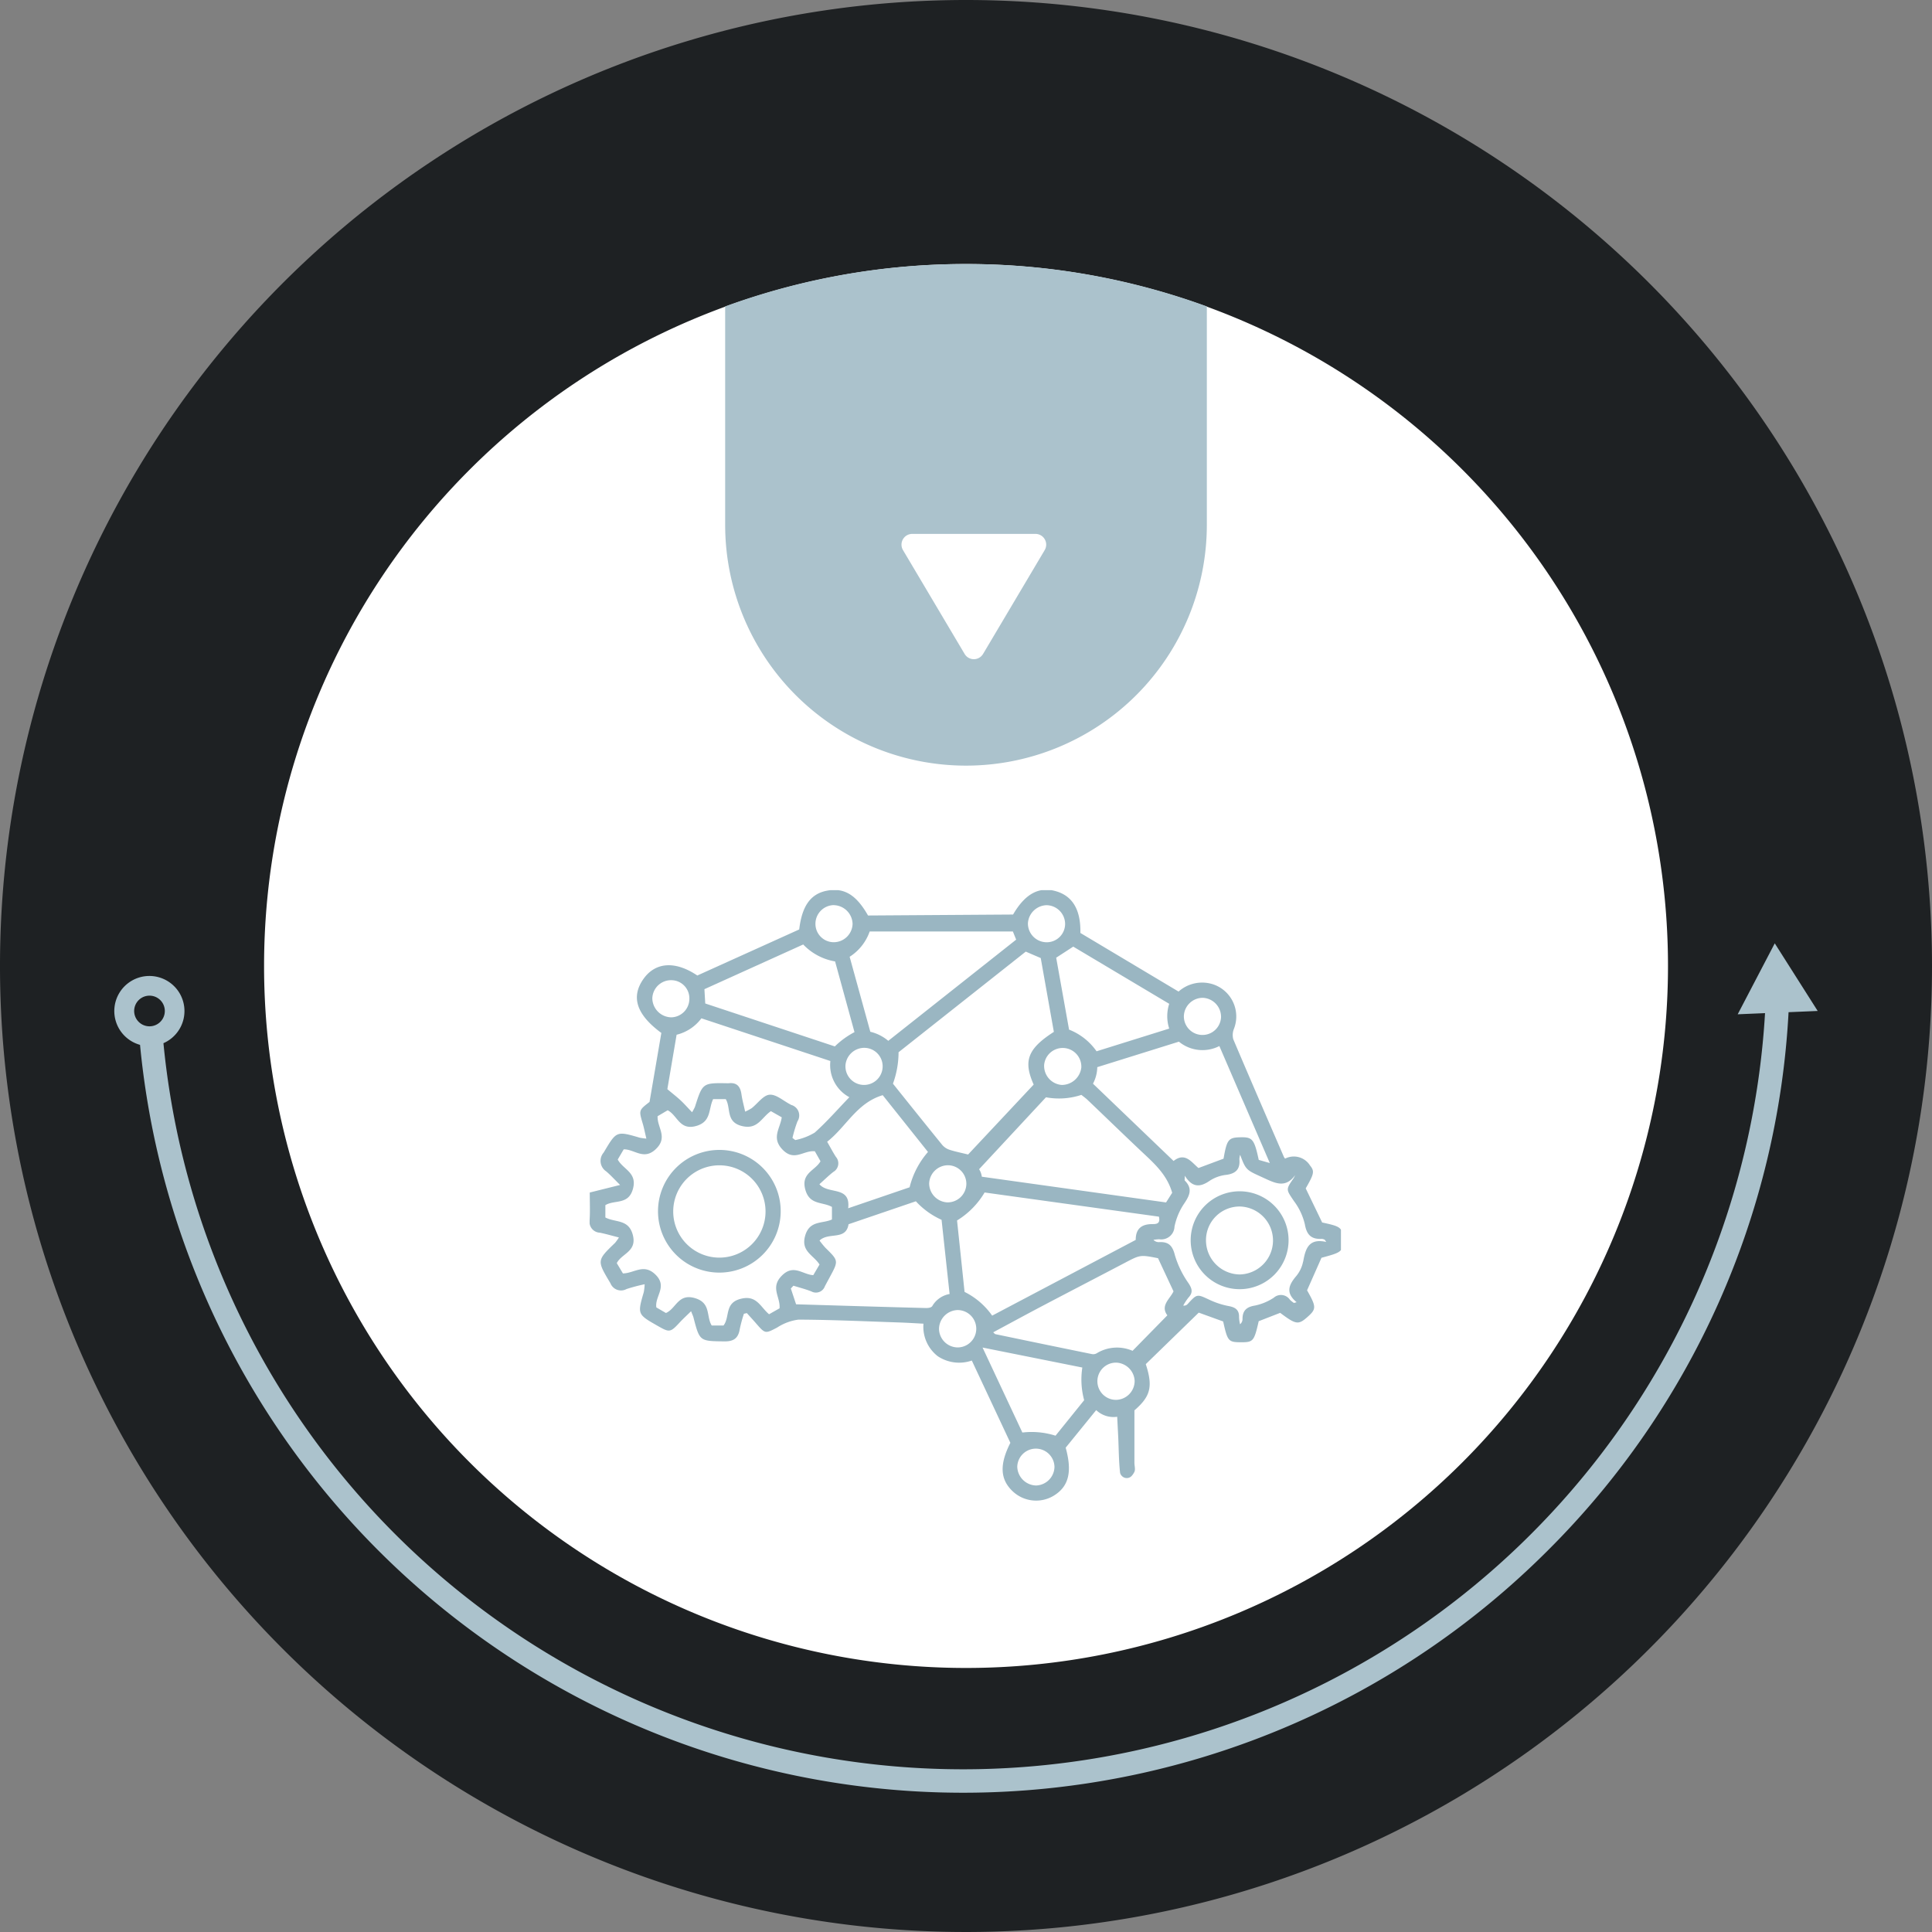 <?xml version="1.0" encoding="UTF-8"?> <svg xmlns="http://www.w3.org/2000/svg" xmlns:xlink="http://www.w3.org/1999/xlink" width="180" height="180" viewBox="0 0 180 180"><rect x="0" y="0" width="180" height="180" fill="#808080" stroke="none"/><defs><clipPath id="clip-path"><rect id="Rectangle_85" data-name="Rectangle 85" width="180" height="180" fill="none"></rect></clipPath><clipPath id="clip-path-2"><rect id="Rectangle_87" data-name="Rectangle 87" width="70" height="56.875" fill="#9ab6c2"></rect></clipPath></defs><g id="Group_76" data-name="Group 76" transform="translate(-1012 -3582)"><g id="Group_57" data-name="Group 57" transform="translate(1012 3582)"><g id="Group_54" data-name="Group 54" clip-path="url(#clip-path)"><path id="Path_104" data-name="Path 104" d="M180,90A90,90,0,1,1,90,0a90,90,0,0,1,90,90" fill="#1e2123"></path><path id="Path_105" data-name="Path 105" d="M198.833,133.43a65.4,65.4,0,1,1-65.4-65.4,65.4,65.4,0,0,1,65.4,65.4" transform="translate(-43.43 -43.43)" fill="#fff"></path><path id="Path_106" data-name="Path 106" d="M209.291,68.027a65.276,65.276,0,0,0-22.438,3.951V92.324a22.438,22.438,0,0,0,44.876,0V71.978a65.275,65.275,0,0,0-22.438-3.951" transform="translate(-119.291 -43.43)" fill="#abc2cc"></path><path id="Path_107" data-name="Path 107" d="M188.155,249.378l-4-6.3-3.453,6.611,2.547-.108a74.846,74.846,0,0,1-149.216,2.8,3.268,3.268,0,1,0-2.181.156A77.032,77.032,0,0,0,163,299.655a76.468,76.468,0,0,0,22.441-50.162Zm-154.294.879a1.428,1.428,0,1,1,.3-.868,1.421,1.421,0,0,1-.3.868" transform="translate(-18.805 -155.19)" fill="#abc2cc"></path></g></g><g id="Group_63" data-name="Group 63" transform="translate(1066.933 3664.934)"><g id="Group_62" data-name="Group 62" clip-path="url(#clip-path-2)"><path id="Path_113" data-name="Path 113" d="M70.15,32.467c-.035-1-.163-1.093-1.9-1.465l-1.533-3.177c.79-1.373.835-1.6.4-2.137a1.779,1.779,0,0,0-2.32-.637.848.848,0,0,1-.109-.153c-1.582-3.656-3.17-7.309-4.723-10.977a1.549,1.549,0,0,1,.07-.975,3.158,3.158,0,0,0-1.825-4.091,3.3,3.3,0,0,0-3.34.632L45.723,4.026c.047-2.174-.741-3.465-2.317-3.9C41.85-.309,40.563.394,39.453,2.31L25.94,2.4C24.837.46,23.706-.215,22.111.089,20.6.377,19.788,1.493,19.528,3.7L10.034,7.991C7.962,6.595,6.109,6.742,5,8.334c-1.164,1.675-.627,3.306,1.683,5.007l-1.1,6.428c-1.009.78-1,.778-.634,2.017.121.406.2.825.339,1.4a5.8,5.8,0,0,1-.608-.082c-2.2-.643-2.172-.629-3.375,1.387a1.173,1.173,0,0,0,.236,1.745c.411.346.773.751,1.3,1.268l-2.827.706c0,.919.039,1.745-.012,2.565a1.008,1.008,0,0,0,.956,1.177c.558.115,1.106.276,1.773.445a4.751,4.751,0,0,1-.357.5c-1.716,1.653-1.7,1.641-.434,3.766a1.061,1.061,0,0,0,1.5.539,16.167,16.167,0,0,1,1.689-.447,5.267,5.267,0,0,1-.08.725c-.6,2.075-.6,2.075,1.287,3.151,1.122.641,1.182.627,2.084-.344.3-.322.626-.619,1.033-1.018.135.344.191.454.221.571.581,2.246.581,2.21,2.89,2.239.875.011,1.29-.311,1.426-1.15a12.885,12.885,0,0,1,.386-1.424l.274-.061c.3.335.607.666.9,1.005.812.934.831.908,1.913.346a4.748,4.748,0,0,1,2-.744c3.124.015,6.248.16,9.372.265.749.025,1.5.074,2.269.113a3.472,3.472,0,0,0,1.327,3.028,3.593,3.593,0,0,0,3.177.407L39.2,51.53c-1.041,2.055-.953,3.445.265,4.56a3.174,3.174,0,0,0,3.731.392c1.434-.849,1.792-2.213,1.158-4.5l2.842-3.5a2.349,2.349,0,0,0,1.957.621c.032.632.067,1.294.1,1.957.048,1.083.049,2.171.168,3.247a.561.561,0,0,0,.158.3.626.626,0,0,0,.945-.018,1.587,1.587,0,0,0,.234-.358c.107-.236,0-.564,0-.851,0-1.59,0-3.18,0-4.874,1.475-1.281,1.757-2.174,1.058-4.306l4.935-4.8,2.275.823c.412,1.851.484,1.934,1.677,1.938,1.122,0,1.211-.1,1.635-1.963l2-.778c1.5,1.123,1.7,1.146,2.61.325.764-.689.751-.922-.105-2.424l1.343-3.031c1.968-.53,2.012-.57,1.969-1.821m-13.038-22.4a1.775,1.775,0,0,1,1.712,1.809,1.733,1.733,0,0,1-3.463-.143,1.766,1.766,0,0,1,1.751-1.666M54.9,14.152a3.455,3.455,0,0,0,3.772.411l4.7,10.9-1.03-.293c-.425-1.952-.583-2.138-1.753-2.106-1.071.029-1.217.216-1.527,1.992l-2.337.872c-.66-.553-1.249-1.5-2.318-.658l-7.509-7.2a3.449,3.449,0,0,0,.4-1.541l7.6-2.373M36.8,28.206,53.04,30.458c.17.71-.29.691-.647.694-.956.008-1.516.417-1.514,1.472L37.505,39.68a6.881,6.881,0,0,0-2.572-2.211c-.218-2.087-.469-4.486-.7-6.656A7.57,7.57,0,0,0,36.8,28.206m-3.494.921a1.782,1.782,0,0,1-1.672-1.751,1.76,1.76,0,0,1,1.81-1.706A1.727,1.727,0,0,1,35.1,27.416a1.745,1.745,0,0,1-1.8,1.711m2.832-3.311a.1.1,0,0,1,.04.054c-.014-.018-.026-.037-.04-.054m.409.921a1.729,1.729,0,0,0-.253-.7c2.071-2.223,4.479-4.819,6.229-6.7a6.634,6.634,0,0,0,3.3-.224c.192.154.4.3.573.465,1.659,1.584,3.306,3.181,4.973,4.756,1.175,1.109,2.414,2.16,2.914,3.9l-.571.9L36.548,26.737m5.8-10.421a1.736,1.736,0,0,1,3.462.254,1.838,1.838,0,0,1-1.816,1.617,1.777,1.777,0,0,1-1.646-1.871M45.059,5.3,54,10.628a3.734,3.734,0,0,0,0,2.308l-6.769,2.115a5.625,5.625,0,0,0-2.562-2.019l-1.2-6.7L45.059,5.3M42.571,1.44A1.757,1.757,0,0,1,44.3,3.12a1.711,1.711,0,0,1-1.718,1.773,1.749,1.749,0,0,1-1.746-1.76A1.792,1.792,0,0,1,42.571,1.44M40.635,5.765l1.395.6,1.223,6.878c-2.469,1.583-2.853,2.731-1.881,4.909l-6.109,6.516c-.7-.174-1.229-.275-1.737-.444a1.516,1.516,0,0,1-.671-.447c-1.507-1.853-3.191-3.956-4.593-5.708a8.618,8.618,0,0,0,.522-2.929L40.635,5.765M21.411,27.436c.461-.412.861-.806,1.3-1.149a.92.92,0,0,0,.235-1.4c-.274-.423-.507-.872-.815-1.409,1.773-1.382,2.752-3.616,5.177-4.338l4.217,5.291a7.862,7.862,0,0,0-1.712,3.291l-5.723,1.954c.242-2.122-1.855-1.261-2.679-2.238m2.424-11.043a1.763,1.763,0,0,1,1.749-1.666A1.717,1.717,0,0,1,27.3,16.4a1.733,1.733,0,1,1-3.464-.011M26.094,3.887h13.34l.307.762L27.826,14.077a4.027,4.027,0,0,0-1.674-.845L24.226,6.246a4.59,4.59,0,0,0,1.868-2.359M22.726,1.436A1.793,1.793,0,0,1,24.5,3.189a1.761,1.761,0,0,1-1.8,1.7,1.709,1.709,0,0,1-1.66-1.732,1.744,1.744,0,0,1,1.688-1.725M19.9,5.1a5.333,5.333,0,0,0,2.97,1.579l1.808,6.588a7.676,7.676,0,0,0-1.83,1.33l-12.074-4c-.029-.5-.051-.876-.078-1.332L19.9,5.1m-9.491,6.877,12.022,3.98A3.4,3.4,0,0,0,24.2,19.329c-1.1,1.138-2.1,2.293-3.231,3.3a5.6,5.6,0,0,1-1.811.694l-.259-.2a12.522,12.522,0,0,1,.464-1.54,1.015,1.015,0,0,0-.586-1.536c-.029-.013-.054-.034-.082-.049-.647-.33-1.32-.957-1.935-.9-.583.049-1.1.815-1.659,1.253a4.565,4.565,0,0,1-.61.323c-.13-.6-.271-1.1-.344-1.618-.1-.711-.419-1.117-1.19-1.027a.743.743,0,0,1-.1,0c-2.33-.037-2.329-.037-3.043,2.2a4.154,4.154,0,0,1-.269.5c-.4-.416-.713-.776-1.061-1.1s-.747-.634-1.242-1.049l.863-5.07a4.1,4.1,0,0,0,2.3-1.517M5.842,10.128a1.744,1.744,0,0,1,1.8-1.7,1.688,1.688,0,0,1,1.652,1.732,1.727,1.727,0,0,1-1.679,1.728,1.8,1.8,0,0,1-1.772-1.757M17.7,38.995l-.981.556c-.822-.689-1.159-1.83-2.665-1.432s-.963,1.69-1.58,2.482H11.378c-.534-.84-.04-2.106-1.567-2.553-1.567-.459-1.74.967-2.7,1.387l-.894-.522c-.16-1.039,1.064-1.918-.068-3.044-1.1-1.091-2-.132-3.045-.123l-.573-.958c.451-.9,1.887-1.067,1.5-2.606-.382-1.52-1.633-1.153-2.563-1.649V29.385c.859-.523,2.169.009,2.575-1.539.4-1.508-.931-1.785-1.423-2.711l.557-.949c1.014-.015,1.875,1.064,3.011-.04s.091-2,.147-3.048l.937-.552c.909.465,1.1,1.888,2.635,1.47,1.455-.4,1.147-1.571,1.6-2.506h1.177c.507.822-.035,2.147,1.543,2.513,1.443.335,1.785-.8,2.663-1.394l1.01.573c-.144,1.052-1,1.917.095,3.03s1.945.021,2.99.136l.526.927c-.488.875-1.836,1.1-1.416,2.636.4,1.468,1.594,1.121,2.482,1.621v1.169c-.9.416-2.078.055-2.495,1.513s.764,1.787,1.339,2.682l-.583.992c-1.012-.056-1.849-1.087-2.967.086-1.049,1.1-.082,1.952-.176,3m14.247-.226c-.121.2-.466.21-.7.2-3.945-.1-7.889-.223-12.006-.345l-.489-1.472.242-.26c.556.174,1.125.316,1.665.53a.885.885,0,0,0,1.263-.473c.148-.282.3-.562.451-.842.834-1.543.831-1.539-.395-2.744a7.651,7.651,0,0,1-.553-.68c.866-.818,2.453.028,2.706-1.518l6.27-2.138a7.3,7.3,0,0,0,2.395,1.727l.748,6.912a2.333,2.333,0,0,0-1.6,1.1m2.363,3.877a1.756,1.756,0,0,1-1.749-1.77,1.786,1.786,0,0,1,1.711-1.712,1.741,1.741,0,1,1,.037,3.482m7.318,12.863a1.8,1.8,0,0,1-1.776-1.748,1.734,1.734,0,0,1,3.467.016,1.771,1.771,0,0,1-1.691,1.731m1.789-4.639a7.329,7.329,0,0,0-3.089-.294l-3.709-7.918,9.295,1.862a7.31,7.31,0,0,0,.171,3.042l-2.668,3.308m5.638-3.338a1.734,1.734,0,0,1-.006-3.469,1.785,1.785,0,0,1,1.739,1.688,1.765,1.765,0,0,1-1.733,1.781m4.779-7.874-3.241,3.305a3.624,3.624,0,0,0-3.364.244.663.663,0,0,1-.452.054q-4.486-.915-8.968-1.852c-.047-.01-.083-.07-.2-.17,1.573-.844,3.1-1.677,4.64-2.487,2.529-1.331,5.068-2.643,7.6-3.973,1.455-.765,1.451-.774,3.118-.445L54.4,37.417c-.321.7-1.262,1.324-.568,2.241m12.642-5.016a3.027,3.027,0,0,1-.651,1.365c-.675.8-1.012,1.547.047,2.42l-.248.072a2.335,2.335,0,0,1-.377-.3,1.006,1.006,0,0,0-1.5-.191,5.034,5.034,0,0,1-1.746.731c-.818.129-1.182.49-1.17,1.3a.623.623,0,0,1-.23.444,3.632,3.632,0,0,1-.092-.646c.022-.681-.329-.932-.967-1.048a7.512,7.512,0,0,1-1.8-.589c-1.153-.536-1.14-.562-2.013.387a.454.454,0,0,1-.421.157,5.063,5.063,0,0,1,.487-.745c.427-.46.353-.81.01-1.334a8.9,8.9,0,0,1-1.275-2.621c-.223-.9-.6-1.262-1.48-1.212a.681.681,0,0,1-.517-.213,4.214,4.214,0,0,1,.534-.056,1.233,1.233,0,0,0,1.427-1.174,5.966,5.966,0,0,1,.92-2.177c.509-.752.771-1.383.046-2.11-.042-.042-.005-.161-.005-.459.714,1.149,1.455,1.074,2.341.456a3.517,3.517,0,0,1,1.518-.535c.906-.118,1.315-.546,1.224-1.457a1.744,1.744,0,0,1,.072-.413c.555,1.493.591,1.415,2.215,2.164,1.084.5,2.019.963,2.91-.266a2.476,2.476,0,0,1-.157.306c-.732,1.056-.687,1.023.06,2.129a5.8,5.8,0,0,1,1,2.135c.172.993.6,1.415,1.569,1.364a.741.741,0,0,1,.272.077c.025.009.038.049.155.211-1.643-.369-1.941.642-2.151,1.837" transform="translate(0 -0.039)" fill="#9ab6c2"></path><path id="Path_114" data-name="Path 114" d="M50.772,171.558a5.715,5.715,0,1,0,5.721,5.827,5.705,5.705,0,0,0-5.721-5.827m-.018,10.034a4.3,4.3,0,1,1,.056-8.6,4.3,4.3,0,0,1-.056,8.6" transform="translate(-38.692 -147.356)" fill="#9ab6c2"></path><path id="Path_115" data-name="Path 115" d="M400.776,198.841a4.56,4.56,0,1,0,4.583,4.529,4.561,4.561,0,0,0-4.583-4.529m.028,7.748a3.184,3.184,0,0,1-3.139-3.171,3.136,3.136,0,0,1,3.128-3.16,3.166,3.166,0,0,1,.011,6.331" transform="translate(-340.239 -170.785)" fill="#9ab6c2"></path></g></g><path id="Polygon_5" data-name="Polygon 5" d="M6.64,1.448a1,1,0,0,1,1.72,0L14.1,11.121a1,1,0,0,1-.86,1.511H1.757A1,1,0,0,1,.9,11.121Z" transform="translate(1110.231 3644.374) rotate(180)" fill="#fff"></path></g></svg> 